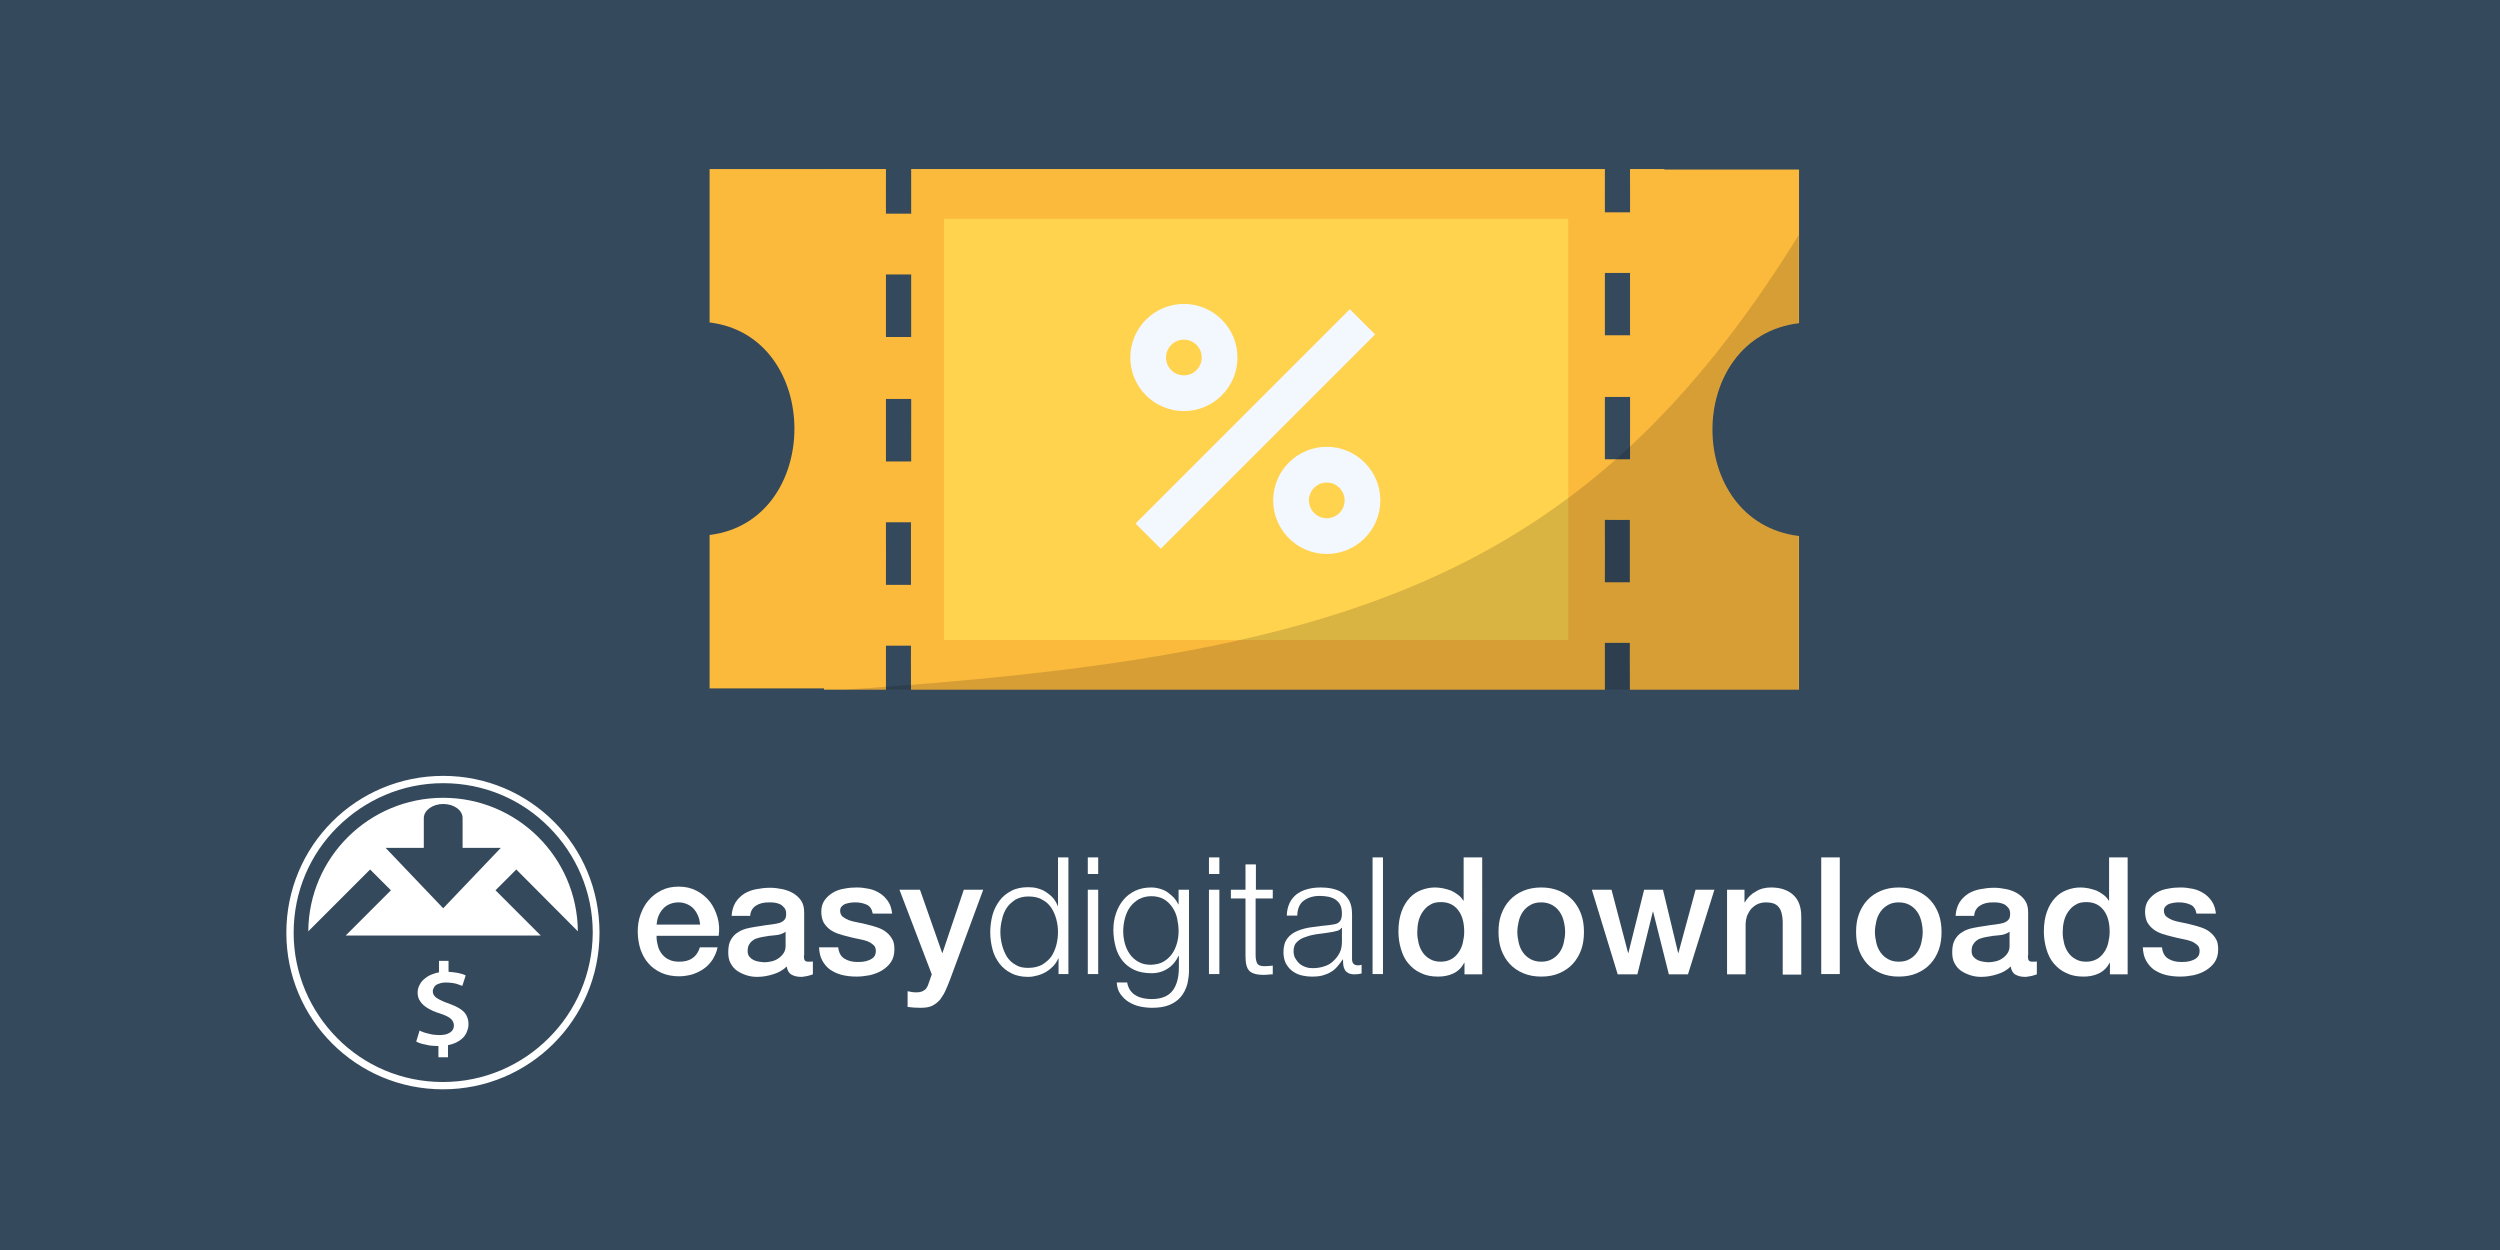 <?xml version="1.0" encoding="UTF-8" standalone="no"?>
<svg
   xmlns:dc="http://purl.org/dc/elements/1.1/"
   xmlns:cc="http://creativecommons.org/ns#"
   xmlns:rdf="http://www.w3.org/1999/02/22-rdf-syntax-ns#"
   xmlns:svg="http://www.w3.org/2000/svg"
   xmlns="http://www.w3.org/2000/svg"
   xmlns:sodipodi="http://sodipodi.sourceforge.net/DTD/sodipodi-0.dtd"
   xmlns:inkscape="http://www.inkscape.org/namespaces/inkscape"
   width="1000"
   height="500"
   viewBox="0 0 880000 220000"
   version="1.1"
   xml:space="preserve"
   style="clip-rule:evenodd;fill-rule:evenodd;stroke-linejoin:round;stroke-miterlimit:1.414"
   id="svg55"
   sodipodi:docname="edd-discounts.svg"
   inkscape:version="0.92.3 (2405546, 2018-03-11)"><defs
     id="defs59" /><sodipodi:namedview
     pagecolor="#ffffff"
     bordercolor="#666666"
     borderopacity="1"
     objecttolerance="10"
     gridtolerance="10"
     guidetolerance="10"
     inkscape:pageopacity="0"
     inkscape:pageshadow="2"
     inkscape:window-width="1920"
     inkscape:window-height="1012"
     id="namedview57"
     showgrid="false"
     inkscape:snap-bbox="false"
     inkscape:zoom="0.70710678"
     inkscape:cx="184.37857"
     inkscape:cy="216.98856"
     inkscape:window-x="-8"
     inkscape:window-y="-8"
     inkscape:window-maximized="1"
     inkscape:current-layer="g4610-4"
     units="px"
     showguides="false"
     inkscape:guide-bbox="true"><sodipodi:guide
       position="441039.88,116996.83"
       orientation="1,0"
       id="guide1642"
       inkscape:locked="false" /><sodipodi:guide
       position="-66880,110000"
       orientation="0,1"
       id="guide1644"
       inkscape:locked="false" /></sodipodi:namedview><g
     id="EDD"
     transform="translate(0,439120)"
     inkscape:export-xdpi="96"
     inkscape:export-ydpi="96"><rect
       x="0"
       y="-549120"
       width="880000"
       height="440000"
       style="fill:#35495c;stroke-width:1;fill-opacity:1"
       id="rect2" /><g
       transform="matrix(989.523,0,0,989.523,100791.68,-390846)"
       id="g10"
       style="stroke-width:0.001"><path
         d="m 95.2,132.35 c -10.1,-10.1 -24,-16.3 -39.4,-16.3 -15.4,0 -29.4,6.2 -39.5,16.3 -10.1,10.1 -16.3,24.1 -16.3,39.5 0,15.4 6.2,29.3 16.3,39.4 10.1,10.1 24,16.3 39.4,16.3 15.4,0 29.3,-6.2 39.4,-16.3 10.1,-10.1 16.3,-24 16.3,-39.4 0,-15.4 -6.1,-29.4 -16.2,-39.5 z m -1.9,77 c -9.6,9.6 -22.9,15.6 -37.6,15.6 -14.7,0 -28,-5.9 -37.6,-15.6 -9.6,-9.7 -15.5,-22.9 -15.5,-37.5 0,-14.7 5.9,-28 15.6,-37.6 9.7,-9.6 22.9,-15.6 37.6,-15.6 14.7,0 28,5.9 37.6,15.6 9.6,9.6 15.6,22.9 15.6,37.6 -0.1,14.6 -6,27.9 -15.7,37.5 z"
         style="fill:#ffffff;fill-rule:nonzero;stroke-width:0.001"
         id="path4"
         inkscape:connector-curvature="0" /><path
         d="m 103.7,171.35 c -0.2,-26.3 -21.6,-47.5 -47.9,-47.5 -26.4,0 -47.8,21.2 -48,47.5 l 22,-22 7.4,7.4 -16.1,16.1 h 69.4 l -16.1,-16.1 7.4,-7.4 z m -47.9,-8.2 -20.5,-21.5 h 13.6 v -10.6 c 0,-2.7 3.1,-5 6.9,-5 3.8,0 6.9,2.2 6.9,5 v 10.6 h 13.6 z"
         style="fill:#ffffff;fill-opacity:1;fill-rule:nonzero;stroke-width:0.001"
         id="path6"
         inkscape:connector-curvature="0" /><path
         d="m 61.7,198.85 c -1.1,-0.7 -2.5,-1.3 -4.1,-1.9 -1.3,-0.4 -2.3,-0.9 -3.1,-1.3 -0.8,-0.4 -1.4,-0.8 -1.8,-1.3 -0.4,-0.5 -0.6,-1 -0.6,-1.7 0,-0.5 0.2,-1 0.5,-1.5 0.3,-0.5 0.8,-0.9 1.5,-1.1 0.7,-0.3 1.6,-0.5 2.7,-0.5 0.9,0 1.7,0.1 2.5,0.2 0.7,0.1 1.4,0.3 1.9,0.5 0.6,0.2 1,0.4 1.4,0.5 l 1.2,-3.7 c -0.7,-0.4 -1.7,-0.7 -2.8,-0.9 -1,-0.2 -2.1,-0.3 -3.3,-0.4 v -3.9 h -3.4 v 4.1 c -0.5,0.1 -1.1,0.2 -1.6,0.4 -1.3,0.4 -2.3,0.9 -3.2,1.6 -0.9,0.7 -1.6,1.4 -2,2.3 -0.5,0.8 -0.8,1.8 -0.8,2.9 0,1.2 0.3,2.3 1,3.2 0.6,0.9 1.5,1.7 2.7,2.4 1.2,0.7 2.5,1.3 4.2,1.8 1.2,0.4 2.2,0.8 2.9,1.2 0.7,0.4 1.3,0.9 1.6,1.4 0.3,0.5 0.5,1.1 0.5,1.7 0,0.7 -0.2,1.3 -0.6,1.8 -0.4,0.5 -1,0.9 -1.8,1.2 -0.8,0.3 -1.7,0.4 -2.8,0.4 -0.9,0 -1.8,-0.1 -2.6,-0.2 -0.8,-0.2 -1.6,-0.4 -2.4,-0.6 -0.7,-0.2 -1.4,-0.5 -2,-0.8 l -1.2,3.9 c 0.5,0.3 1.2,0.6 2,0.8 0.8,0.2 1.7,0.4 2.7,0.6 1,0.1 2,0.2 3,0.2 h 0.2 v 4 h 3.4 v -4.3 c 0.4,-0.1 0.8,-0.2 1.2,-0.3 1.4,-0.4 2.5,-1 3.4,-1.7 0.9,-0.7 1.6,-1.5 2,-2.5 0.4,-0.9 0.7,-1.9 0.7,-3 0,-1.2 -0.3,-2.3 -0.8,-3.2 -0.4,-0.8 -1.2,-1.6 -2.3,-2.3 z"
         style="fill:#ffffff;fill-rule:nonzero;stroke-width:0.001"
         id="path8"
         inkscape:connector-curvature="0" /></g><g
       transform="matrix(989.523,0,0,989.523,100791.68,-390846)"
       id="g52"
       style="stroke-width:0.001"><path
         d="m 131.7,173.25 c 0,1.2 0.2,2.3 0.5,3.4 0.3,1.1 0.8,2 1.5,2.9 0.7,0.8 1.5,1.5 2.5,1.9 1,0.5 2.2,0.7 3.6,0.7 1.9,0 3.5,-0.4 4.7,-1.3 1.2,-0.8 2.1,-2.1 2.6,-3.8 h 6.3 c -0.3,1.6 -1,3.1 -1.8,4.4 -0.9,1.3 -1.9,2.4 -3.1,3.2 -1.2,0.9 -2.6,1.5 -4,2 -1.5,0.4 -3.1,0.7 -4.7,0.7 -2.4,0 -4.5,-0.4 -6.3,-1.2 -1.8,-0.8 -3.4,-1.9 -4.6,-3.3 -1.3,-1.4 -2.2,-3.1 -2.9,-5 -0.6,-1.9 -1,-4.1 -1,-6.4 0,-2.1 0.3,-4.2 1,-6.1 0.7,-1.9 1.6,-3.6 2.9,-5.1 1.3,-1.5 2.8,-2.6 4.6,-3.5 1.8,-0.9 3.8,-1.3 6.1,-1.3 2.4,0 4.5,0.5 6.4,1.5 1.9,1 3.4,2.3 4.7,3.9 1.2,1.6 2.1,3.5 2.7,5.6 0.6,2.1 0.7,4.3 0.4,6.5 h -22.1 z m 15.5,-4.3 c -0.1,-1 -0.3,-2.1 -0.7,-3 -0.4,-1 -0.9,-1.8 -1.5,-2.5 -0.6,-0.7 -1.4,-1.3 -2.3,-1.7 -0.9,-0.4 -1.9,-0.7 -3.1,-0.7 -1.2,0 -2.2,0.2 -3.2,0.6 -1,0.4 -1.8,1 -2.4,1.7 -0.7,0.7 -1.2,1.6 -1.6,2.5 -0.4,1 -0.6,2 -0.7,3.1 z"
         style="fill:#ffffff;fill-rule:nonzero;stroke-width:0.001"
         id="path12"
         inkscape:connector-curvature="0" /><path
         d="m 184.1,179.95 c 0,0.8 0.1,1.4 0.3,1.7 0.2,0.3 0.6,0.5 1.3,0.5 0.2,0 0.4,0 0.7,0 0.3,0 0.6,0 0.9,-0.1 v 4.6 c -0.2,0.1 -0.5,0.2 -0.9,0.3 -0.4,0.1 -0.7,0.2 -1.1,0.3 -0.4,0.1 -0.8,0.1 -1.2,0.2 -0.4,0.1 -0.7,0.1 -1,0.1 -1.4,0 -2.5,-0.3 -3.4,-0.8 -0.9,-0.5 -1.5,-1.5 -1.7,-2.9 -1.3,1.3 -2.9,2.2 -4.9,2.8 -1.9,0.6 -3.8,0.9 -5.6,0.9 -1.4,0 -2.7,-0.2 -3.9,-0.6 -1.2,-0.4 -2.3,-0.9 -3.3,-1.6 -1,-0.7 -1.7,-1.6 -2.3,-2.7 -0.6,-1.1 -0.8,-2.4 -0.8,-3.9 0,-1.9 0.3,-3.4 1,-4.5 0.7,-1.2 1.6,-2.1 2.7,-2.7 1.1,-0.7 2.3,-1.1 3.7,-1.4 1.4,-0.3 2.8,-0.5 4.2,-0.7 1.2,-0.2 2.3,-0.4 3.4,-0.5 1.1,-0.1 2,-0.3 2.9,-0.5 0.8,-0.2 1.5,-0.6 2,-1.1 0.5,-0.5 0.7,-1.2 0.7,-2.2 0,-0.9 -0.2,-1.6 -0.6,-2.1 -0.4,-0.5 -0.9,-1 -1.5,-1.3 -0.6,-0.3 -1.3,-0.5 -2,-0.6 -0.7,-0.1 -1.4,-0.1 -2.1,-0.1 -1.9,0 -3.4,0.4 -4.6,1.2 -1.2,0.8 -1.9,2 -2,3.6 h -6.6 c 0.1,-1.9 0.6,-3.5 1.4,-4.8 0.8,-1.3 1.9,-2.3 3.1,-3.1 1.3,-0.8 2.7,-1.3 4.3,-1.6 1.6,-0.3 3.2,-0.5 4.9,-0.5 1.5,0 2.9,0.2 4.4,0.5 1.4,0.3 2.7,0.8 3.9,1.5 1.1,0.7 2.1,1.6 2.8,2.7 0.7,1.1 1,2.5 1,4 v 15.4 z m -6.6,-8.4 c -1,0.7 -2.2,1.1 -3.7,1.2 -1.5,0.1 -2.9,0.3 -4.4,0.6 -0.7,0.1 -1.4,0.3 -2,0.5 -0.7,0.2 -1.2,0.5 -1.7,0.9 -0.5,0.4 -0.9,0.9 -1.2,1.5 -0.3,0.6 -0.4,1.3 -0.4,2.2 0,0.7 0.2,1.4 0.6,1.9 0.4,0.5 0.9,0.9 1.5,1.2 0.6,0.3 1.3,0.5 2,0.6 0.7,0.1 1.4,0.2 1.9,0.2 0.7,0 1.5,-0.1 2.4,-0.3 0.9,-0.2 1.7,-0.5 2.4,-1 0.8,-0.5 1.4,-1.1 1.9,-1.8 0.5,-0.7 0.8,-1.6 0.8,-2.6 v -5.1 z"
         style="fill:#ffffff;fill-rule:nonzero;stroke-width:0.001"
         id="path14"
         inkscape:connector-curvature="0" /><path
         d="m 196.3,176.95 c 0.2,1.9 0.9,3.3 2.2,4.1 1.3,0.8 2.8,1.2 4.6,1.2 0.6,0 1.3,0 2.1,-0.1 0.8,-0.1 1.5,-0.3 2.2,-0.6 0.7,-0.3 1.3,-0.7 1.7,-1.2 0.4,-0.5 0.6,-1.2 0.6,-2.1 0,-0.9 -0.3,-1.6 -0.9,-2.1 -0.6,-0.5 -1.3,-1 -2.2,-1.3 -0.9,-0.3 -1.9,-0.6 -3.1,-0.8 -1.2,-0.2 -2.3,-0.5 -3.5,-0.8 -1.2,-0.3 -2.4,-0.6 -3.6,-1 -1.1,-0.4 -2.2,-0.9 -3.1,-1.6 -0.9,-0.7 -1.6,-1.5 -2.2,-2.5 -0.5,-1 -0.8,-2.3 -0.8,-3.8 0,-1.6 0.4,-3 1.2,-4.1 0.8,-1.1 1.8,-2 3,-2.7 1.2,-0.7 2.6,-1.2 4.1,-1.4 1.5,-0.3 2.9,-0.4 4.3,-0.4 1.6,0 3,0.2 4.5,0.5 1.4,0.3 2.7,0.9 3.8,1.6 1.1,0.7 2.1,1.7 2.9,2.9 0.8,1.2 1.2,2.6 1.4,4.3 h -6.9 c -0.3,-1.6 -1,-2.7 -2.2,-3.2 -1.1,-0.5 -2.5,-0.8 -3.9,-0.8 -0.5,0 -1,0 -1.7,0.1 -0.6,0.1 -1.2,0.2 -1.8,0.4 -0.6,0.2 -1,0.5 -1.4,0.9 -0.4,0.4 -0.6,0.9 -0.6,1.6 0,0.8 0.3,1.5 0.8,2 0.6,0.5 1.3,0.9 2.2,1.3 0.9,0.3 1.9,0.6 3.1,0.8 1.2,0.2 2.4,0.5 3.6,0.8 1.2,0.3 2.4,0.6 3.5,1 1.2,0.4 2.2,0.9 3.1,1.6 0.9,0.7 1.6,1.5 2.2,2.5 0.6,1 0.8,2.2 0.8,3.7 0,1.8 -0.4,3.3 -1.2,4.5 -0.8,1.2 -1.9,2.2 -3.2,3 -1.3,0.8 -2.7,1.3 -4.3,1.7 -1.6,0.3 -3.2,0.5 -4.7,0.5 -1.9,0 -3.7,-0.2 -5.3,-0.6 -1.6,-0.4 -3,-1.1 -4.2,-1.9 -1.2,-0.9 -2.1,-2 -2.8,-3.3 -0.7,-1.3 -1,-2.8 -1.1,-4.6 h 6.8 z"
         style="fill:#ffffff;fill-rule:nonzero;stroke-width:0.001"
         id="path16"
         inkscape:connector-curvature="0" /><path
         d="m 218.1,156.55 h 7.3 l 7.9,22.5 h 0.1 l 7.6,-22.5 h 6.9 l -11.7,31.7 c -0.5,1.4 -1.1,2.7 -1.6,3.9 -0.5,1.2 -1.2,2.3 -1.9,3.3 -0.8,1 -1.7,1.7 -2.8,2.3 -1.1,0.6 -2.6,0.8 -4.3,0.8 -1.6,0 -3.1,-0.1 -4.6,-0.3 v -5.6 c 0.5,0.1 1.1,0.2 1.6,0.3 0.5,0.1 1,0.1 1.6,0.1 0.8,0 1.4,-0.1 1.9,-0.3 0.5,-0.2 0.9,-0.5 1.3,-0.8 0.3,-0.4 0.6,-0.8 0.8,-1.3 0.2,-0.5 0.4,-1.1 0.6,-1.7 l 0.8,-2.3 z"
         style="fill:#ffffff;fill-rule:nonzero;stroke-width:0.001"
         id="path18"
         inkscape:connector-curvature="0" /><path
         d="m 274.7,186.65 v -5.7 h -0.1 c -0.4,1 -1,1.9 -1.7,2.7 -0.8,0.8 -1.6,1.5 -2.6,2.1 -1,0.6 -2,1 -3.1,1.3 -1.1,0.3 -2.2,0.5 -3.3,0.5 -2.3,0 -4.3,-0.4 -6,-1.3 -1.7,-0.8 -3.1,-2 -4.2,-3.4 -1.1,-1.5 -2,-3.1 -2.5,-5.1 -0.5,-1.9 -0.8,-3.9 -0.8,-6.1 0,-2.1 0.3,-4.2 0.8,-6.1 0.5,-1.9 1.4,-3.6 2.5,-5.1 1.1,-1.5 2.5,-2.6 4.2,-3.5 1.7,-0.9 3.7,-1.3 6,-1.3 1.1,0 2.2,0.1 3.3,0.4 1.1,0.3 2.1,0.7 3,1.3 0.9,0.6 1.8,1.3 2.5,2.1 0.7,0.8 1.3,1.8 1.7,2.9 h 0.1 v -17.3 h 3.7 v 41.5 h -3.5 z m -20.1,-10.4 c 0.4,1.5 1,2.9 1.7,4.1 0.8,1.2 1.8,2.2 3.1,2.9 1.2,0.8 2.7,1.1 4.5,1.1 1.9,0 3.6,-0.4 4.9,-1.1 1.3,-0.8 2.4,-1.7 3.3,-2.9 0.8,-1.2 1.4,-2.6 1.8,-4.1 0.4,-1.5 0.6,-3.1 0.6,-4.6 0,-1.6 -0.2,-3.1 -0.6,-4.6 -0.4,-1.5 -1,-2.9 -1.8,-4.1 -0.8,-1.2 -1.9,-2.2 -3.3,-2.9 -1.3,-0.8 -3,-1.1 -4.9,-1.1 -1.7,0 -3.2,0.4 -4.5,1.1 -1.2,0.8 -2.3,1.7 -3.1,2.9 -0.8,1.2 -1.4,2.6 -1.7,4.1 -0.4,1.5 -0.6,3.1 -0.6,4.6 0,1.5 0.2,3 0.6,4.6 z"
         style="fill:#ffffff;fill-rule:nonzero;stroke-width:0.001"
         id="path20"
         inkscape:connector-curvature="0" /><path
         d="m 288.8,145.05 v 5.9 h -3.7 v -5.9 z m 0,11.5 v 30 h -3.7 v -30 z"
         style="fill:#ffffff;fill-rule:nonzero;stroke-width:0.001"
         id="path22"
         inkscape:connector-curvature="0" /><path
         d="m 320.5,190.15 c -0.5,1.8 -1.3,3.3 -2.3,4.5 -1,1.2 -2.4,2.2 -4.1,2.9 -1.7,0.7 -3.8,1 -6.2,1 -1.5,0 -3,-0.2 -4.4,-0.5 -1.4,-0.3 -2.7,-0.9 -3.9,-1.6 -1.1,-0.7 -2.1,-1.7 -2.9,-2.8 -0.8,-1.1 -1.2,-2.5 -1.3,-4.1 h 3.7 c 0.2,1.1 0.6,2.1 1.1,2.8 0.6,0.8 1.2,1.4 2,1.8 0.8,0.5 1.7,0.8 2.6,1 1,0.2 2,0.3 3,0.3 3.4,0 5.9,-1 7.4,-2.9 1.5,-1.9 2.3,-4.7 2.3,-8.4 v -4.1 h -0.1 c -0.9,1.9 -2.1,3.4 -3.8,4.5 -1.6,1.1 -3.6,1.7 -5.8,1.7 -2.4,0 -4.5,-0.4 -6.2,-1.2 -1.7,-0.8 -3.1,-1.9 -4.2,-3.3 -1.1,-1.4 -1.9,-3 -2.4,-4.9 -0.5,-1.9 -0.8,-3.9 -0.8,-6 0,-2.1 0.3,-4 0.9,-5.8 0.6,-1.8 1.5,-3.5 2.6,-4.8 1.1,-1.4 2.6,-2.5 4.2,-3.3 1.7,-0.8 3.6,-1.2 5.8,-1.2 1.1,0 2.2,0.2 3.2,0.5 1,0.3 1.9,0.7 2.7,1.3 0.8,0.6 1.5,1.2 2.2,1.9 0.6,0.7 1.1,1.5 1.5,2.3 h 0.1 v -5.2 h 3.7 v 27.6 c 0.1,2.2 -0.2,4.2 -0.6,6 z m -8.5,-8 c 1.2,-0.7 2.2,-1.6 3,-2.7 0.8,-1.1 1.4,-2.4 1.8,-3.8 0.4,-1.4 0.6,-2.9 0.6,-4.4 0,-1.5 -0.2,-2.9 -0.5,-4.4 -0.3,-1.5 -0.9,-2.8 -1.7,-4 -0.8,-1.2 -1.8,-2.2 -3,-2.9 -1.2,-0.7 -2.7,-1.1 -4.5,-1.1 -1.7,0 -3.2,0.4 -4.5,1.1 -1.2,0.7 -2.3,1.7 -3.1,2.8 -0.8,1.1 -1.4,2.5 -1.8,4 -0.4,1.5 -0.6,3 -0.6,4.6 0,1.5 0.2,3 0.6,4.4 0.4,1.4 1,2.7 1.8,3.8 0.8,1.1 1.8,2 3.1,2.7 1.2,0.7 2.7,1 4.4,1 1.8,-0.1 3.2,-0.4 4.4,-1.1 z"
         style="fill:#ffffff;fill-rule:nonzero;stroke-width:0.001"
         id="path24"
         inkscape:connector-curvature="0" /><path
         d="m 331.9,145.05 v 5.9 h -3.7 v -5.9 z m 0,11.5 v 30 h -3.7 v -30 z"
         style="fill:#ffffff;fill-rule:nonzero;stroke-width:0.001"
         id="path26"
         inkscape:connector-curvature="0" /><path
         d="m 350.9,156.55 v 3.1 h -6.1 v 20.2 c 0,1.2 0.2,2.1 0.5,2.8 0.3,0.7 1.2,1.1 2.5,1.1 1,0 2.1,-0.1 3.1,-0.2 v 3.1 c -0.5,0 -1.1,0 -1.6,0.1 -0.5,0 -1.1,0.1 -1.6,0.1 -2.4,0 -4.2,-0.5 -5.1,-1.4 -1,-1 -1.4,-2.7 -1.4,-5.3 v -20.5 H 336 v -3.1 h 5.2 v -9 h 3.7 v 9 z"
         style="fill:#ffffff;fill-rule:nonzero;stroke-width:0.001"
         id="path28"
         inkscape:connector-curvature="0" /><path
         d="m 356.9,161.25 c 0.6,-1.3 1.5,-2.3 2.5,-3.1 1.1,-0.8 2.3,-1.4 3.8,-1.8 1.4,-0.4 3,-0.6 4.8,-0.6 1.3,0 2.6,0.1 4,0.4 1.3,0.3 2.5,0.7 3.5,1.4 1,0.7 1.9,1.7 2.6,2.9 0.7,1.3 1,2.9 1,4.9 v 15.9 c 0,1.5 0.7,2.2 2.2,2.2 0.4,0 0.8,-0.1 1.2,-0.2 v 3.1 c -0.4,0.1 -0.8,0.1 -1.1,0.2 -0.3,0 -0.7,0.1 -1.3,0.1 -0.9,0 -1.7,-0.1 -2.2,-0.4 -0.6,-0.3 -1,-0.6 -1.3,-1.1 -0.3,-0.5 -0.5,-1 -0.6,-1.7 -0.1,-0.6 -0.1,-1.3 -0.1,-2.1 h -0.1 c -0.7,1 -1.3,1.8 -2,2.6 -0.7,0.8 -1.4,1.4 -2.3,1.9 -0.8,0.5 -1.8,0.9 -2.9,1.2 -1.1,0.3 -2.3,0.4 -3.8,0.4 -1.4,0 -2.7,-0.2 -3.9,-0.5 -1.2,-0.3 -2.3,-0.9 -3.2,-1.6 -0.9,-0.7 -1.6,-1.6 -2.2,-2.7 -0.5,-1.1 -0.8,-2.4 -0.8,-3.9 0,-2.1 0.5,-3.7 1.4,-4.9 0.9,-1.2 2.2,-2.1 3.7,-2.7 1.5,-0.6 3.3,-1.1 5.2,-1.3 1.9,-0.3 3.9,-0.5 5.8,-0.7 0.8,-0.1 1.5,-0.2 2,-0.3 0.6,-0.1 1.1,-0.3 1.5,-0.6 0.4,-0.3 0.7,-0.7 0.9,-1.2 0.2,-0.5 0.3,-1.2 0.3,-2 0,-1.2 -0.2,-2.3 -0.6,-3.1 -0.4,-0.8 -1,-1.4 -1.7,-1.9 -0.7,-0.5 -1.6,-0.8 -2.5,-1 -1,-0.2 -2,-0.3 -3.1,-0.3 -2.3,0 -4.2,0.6 -5.7,1.7 -1.5,1.1 -2.2,2.9 -2.3,5.3 h -3.7 c 0,-1.7 0.4,-3.2 1,-4.5 z m 18.3,9 c -0.2,0.4 -0.7,0.7 -1.3,0.9 -0.7,0.2 -1.2,0.3 -1.7,0.4 -1.6,0.3 -3.2,0.5 -4.8,0.7 -1.6,0.2 -3.2,0.5 -4.5,1 -1.4,0.4 -2.5,1 -3.3,1.8 -0.9,0.8 -1.3,1.9 -1.3,3.4 0,0.9 0.2,1.8 0.6,2.5 0.4,0.7 0.9,1.3 1.5,1.9 0.6,0.5 1.3,0.9 2.2,1.2 0.8,0.3 1.6,0.4 2.5,0.4 1.4,0 2.7,-0.2 4,-0.6 1.3,-0.4 2.4,-1 3.3,-1.9 0.9,-0.8 1.7,-1.8 2.3,-3 0.6,-1.2 0.8,-2.5 0.8,-4 v -4.8 h -0.3 z"
         style="fill:#ffffff;fill-rule:nonzero;stroke-width:0.001"
         id="path30"
         inkscape:connector-curvature="0" /><rect
         x="386.4"
         y="145.05"
         width="3.7"
         height="41.5"
         style="fill:#ffffff;fill-rule:nonzero;stroke-width:0.001"
         id="rect32" /><path
         d="m 425.4,186.65 h -6.3 v -4.1 H 419 c -0.9,1.7 -2.2,3 -3.9,3.8 -1.7,0.8 -3.5,1.1 -5.4,1.1 -2.4,0 -4.4,-0.4 -6.2,-1.3 -1.8,-0.8 -3.2,-2 -4.4,-3.4 -1.2,-1.4 -2,-3.1 -2.6,-5.1 -0.6,-2 -0.9,-4.1 -0.9,-6.3 0,-2.7 0.4,-5.1 1.1,-7 0.7,-2 1.7,-3.6 2.9,-4.9 1.2,-1.3 2.6,-2.2 4.2,-2.8 1.6,-0.6 3.2,-0.9 4.8,-0.9 0.9,0 1.9,0.1 2.9,0.3 1,0.2 1.9,0.5 2.8,0.8 0.9,0.4 1.7,0.9 2.5,1.5 0.8,0.6 1.4,1.3 1.9,2.1 h 0.1 v -15.4 h 6.6 z m -23.1,-14.8 c 0,1.3 0.2,2.5 0.5,3.8 0.3,1.2 0.8,2.3 1.5,3.3 0.7,1 1.5,1.7 2.6,2.3 1,0.6 2.3,0.9 3.7,0.9 1.5,0 2.7,-0.3 3.8,-0.9 1.1,-0.6 1.9,-1.4 2.6,-2.4 0.7,-1 1.2,-2.1 1.5,-3.4 0.3,-1.3 0.5,-2.6 0.5,-3.9 0,-3.3 -0.7,-5.9 -2.2,-7.8 -1.5,-1.9 -3.5,-2.8 -6.1,-2.8 -1.6,0 -2.9,0.3 -3.9,1 -1.1,0.6 -1.9,1.5 -2.6,2.5 -0.7,1 -1.2,2.2 -1.5,3.5 -0.3,1.3 -0.4,2.6 -0.4,3.9 z"
         style="fill:#ffffff;fill-rule:nonzero;stroke-width:0.001"
         id="path34"
         inkscape:connector-curvature="0" /><path
         d="m 446.4,187.45 c -2.4,0 -4.5,-0.4 -6.4,-1.2 -1.9,-0.8 -3.5,-1.9 -4.8,-3.3 -1.3,-1.4 -2.3,-3.1 -3,-5 -0.7,-1.9 -1,-4.1 -1,-6.4 0,-2.3 0.3,-4.4 1,-6.3 0.7,-1.9 1.7,-3.6 3,-5 1.3,-1.4 2.9,-2.5 4.8,-3.3 1.9,-0.8 4,-1.2 6.4,-1.2 2.4,0 4.5,0.4 6.4,1.2 1.9,0.8 3.5,1.9 4.8,3.3 1.3,1.4 2.3,3.1 3,5 0.7,1.9 1,4.1 1,6.3 0,2.3 -0.3,4.5 -1,6.4 -0.7,1.9 -1.7,3.6 -3,5 -1.3,1.4 -2.9,2.5 -4.8,3.3 -1.8,0.8 -4,1.2 -6.4,1.2 z m 0,-5.3 c 1.5,0 2.8,-0.3 3.8,-0.9 1.1,-0.6 2,-1.4 2.7,-2.4 0.7,-1 1.2,-2.1 1.5,-3.4 0.3,-1.3 0.5,-2.6 0.5,-3.9 0,-1.3 -0.2,-2.6 -0.5,-3.8 -0.3,-1.3 -0.8,-2.4 -1.5,-3.4 -0.7,-1 -1.6,-1.8 -2.7,-2.4 -1.1,-0.6 -2.4,-0.9 -3.8,-0.9 -1.5,0 -2.8,0.3 -3.8,0.9 -1.1,0.6 -2,1.4 -2.7,2.4 -0.7,1 -1.2,2.1 -1.5,3.4 -0.3,1.3 -0.5,2.6 -0.5,3.8 0,1.3 0.2,2.6 0.5,3.9 0.3,1.3 0.8,2.4 1.5,3.4 0.7,1 1.6,1.8 2.7,2.4 1.1,0.6 2.4,0.9 3.8,0.9 z"
         style="fill:#ffffff;fill-rule:nonzero;stroke-width:0.001"
         id="path36"
         inkscape:connector-curvature="0" /><path
         d="m 464.4,156.55 h 7 l 5.9,22.5 h 0.1 l 5.6,-22.5 h 6.7 l 5.4,22.5 h 0.1 l 6.1,-22.5 h 6.7 l -9.4,30.1 h -6.8 l -5.6,-22.3 h -0.1 l -5.5,22.3 h -7 z"
         style="fill:#ffffff;fill-rule:nonzero;stroke-width:0.001"
         id="path38"
         inkscape:connector-curvature="0" /><path
         d="m 512.4,156.55 h 6.3 v 4.4 l 0.1,0.1 c 1,-1.7 2.3,-3 4,-3.9 1.6,-1 3.4,-1.4 5.4,-1.4 3.3,0 5.9,0.9 7.8,2.6 1.9,1.7 2.9,4.3 2.9,7.7 v 20.7 h -6.6 v -19 c -0.1,-2.4 -0.6,-4.1 -1.5,-5.1 -0.9,-1.1 -2.4,-1.6 -4.4,-1.6 -1.1,0 -2.1,0.2 -3,0.6 -0.9,0.4 -1.6,1 -2.3,1.7 -0.6,0.7 -1.1,1.6 -1.5,2.5 -0.3,1 -0.5,2 -0.5,3.1 v 17.7 h -6.6 v -30.1 z"
         style="fill:#ffffff;fill-rule:nonzero;stroke-width:0.001"
         id="path40"
         inkscape:connector-curvature="0" /><rect
         x="546"
         y="145.05"
         width="6.6"
         height="41.5"
         style="fill:#ffffff;fill-rule:nonzero;stroke-width:0.001"
         id="rect42" /><path
         d="m 573.6,187.45 c -2.4,0 -4.5,-0.4 -6.4,-1.2 -1.9,-0.8 -3.5,-1.9 -4.8,-3.3 -1.3,-1.4 -2.3,-3.1 -3,-5 -0.7,-1.9 -1,-4.1 -1,-6.4 0,-2.3 0.3,-4.4 1,-6.3 0.7,-1.9 1.7,-3.6 3,-5 1.3,-1.4 2.9,-2.5 4.8,-3.3 1.9,-0.8 4,-1.2 6.4,-1.2 2.4,0 4.5,0.4 6.4,1.2 1.9,0.8 3.5,1.9 4.8,3.3 1.3,1.4 2.3,3.1 3,5 0.7,1.9 1,4.1 1,6.3 0,2.3 -0.3,4.5 -1,6.4 -0.7,1.9 -1.7,3.6 -3,5 -1.3,1.4 -2.9,2.5 -4.8,3.3 -1.8,0.8 -4,1.2 -6.4,1.2 z m 0,-5.3 c 1.5,0 2.8,-0.3 3.8,-0.9 1.1,-0.6 2,-1.4 2.7,-2.4 0.7,-1 1.2,-2.1 1.5,-3.4 0.3,-1.3 0.5,-2.6 0.5,-3.9 0,-1.3 -0.2,-2.6 -0.5,-3.8 -0.3,-1.3 -0.8,-2.4 -1.5,-3.4 -0.7,-1 -1.6,-1.8 -2.7,-2.4 -1.1,-0.6 -2.4,-0.9 -3.8,-0.9 -1.5,0 -2.8,0.3 -3.8,0.9 -1.1,0.6 -2,1.4 -2.7,2.4 -0.7,1 -1.2,2.1 -1.5,3.4 -0.3,1.3 -0.5,2.6 -0.5,3.8 0,1.3 0.2,2.6 0.5,3.9 0.3,1.3 0.8,2.4 1.5,3.4 0.7,1 1.6,1.8 2.7,2.4 1.1,0.6 2.3,0.9 3.8,0.9 z"
         style="fill:#ffffff;fill-rule:nonzero;stroke-width:0.001"
         id="path44"
         inkscape:connector-curvature="0" /><path
         d="m 619.5,179.95 c 0,0.8 0.1,1.4 0.3,1.7 0.2,0.3 0.6,0.5 1.3,0.5 0.2,0 0.4,0 0.7,0 0.3,0 0.6,0 0.9,-0.1 v 4.6 c -0.2,0.1 -0.5,0.2 -0.9,0.3 -0.4,0.1 -0.7,0.2 -1.1,0.3 -0.4,0.1 -0.8,0.1 -1.2,0.2 -0.4,0.1 -0.7,0.1 -1,0.1 -1.4,0 -2.5,-0.3 -3.4,-0.8 -0.9,-0.5 -1.5,-1.5 -1.7,-2.9 -1.3,1.3 -2.9,2.2 -4.9,2.8 -1.9,0.6 -3.8,0.9 -5.6,0.9 -1.4,0 -2.7,-0.2 -3.9,-0.6 -1.2,-0.4 -2.3,-0.9 -3.3,-1.6 -1,-0.7 -1.7,-1.6 -2.3,-2.7 -0.6,-1.1 -0.8,-2.4 -0.8,-3.9 0,-1.9 0.3,-3.4 1,-4.5 0.7,-1.2 1.6,-2.1 2.7,-2.7 1.1,-0.7 2.3,-1.1 3.7,-1.4 1.4,-0.3 2.8,-0.5 4.2,-0.7 1.2,-0.2 2.3,-0.4 3.4,-0.5 1.1,-0.1 2,-0.3 2.9,-0.5 0.8,-0.2 1.5,-0.6 2,-1.1 0.5,-0.5 0.7,-1.2 0.7,-2.2 0,-0.9 -0.2,-1.6 -0.6,-2.1 -0.4,-0.5 -0.9,-1 -1.5,-1.3 -0.6,-0.3 -1.3,-0.5 -2,-0.6 -0.7,-0.1 -1.4,-0.1 -2.1,-0.1 -1.9,0 -3.4,0.4 -4.6,1.2 -1.2,0.8 -1.9,2 -2,3.6 h -6.6 c 0.1,-1.9 0.6,-3.5 1.4,-4.8 0.8,-1.3 1.9,-2.3 3.1,-3.1 1.3,-0.8 2.7,-1.3 4.3,-1.6 1.6,-0.3 3.2,-0.5 4.9,-0.5 1.5,0 2.9,0.2 4.4,0.5 1.4,0.3 2.7,0.8 3.9,1.5 1.1,0.7 2.1,1.6 2.8,2.7 0.7,1.1 1,2.5 1,4 v 15.4 z m -6.6,-8.4 c -1,0.7 -2.2,1.1 -3.7,1.2 -1.5,0.1 -2.9,0.3 -4.4,0.6 -0.7,0.1 -1.4,0.3 -2,0.5 -0.7,0.2 -1.2,0.5 -1.7,0.9 -0.5,0.4 -0.9,0.9 -1.2,1.5 -0.3,0.6 -0.4,1.3 -0.4,2.2 0,0.7 0.2,1.4 0.6,1.9 0.4,0.5 0.9,0.9 1.5,1.2 0.6,0.3 1.3,0.5 2,0.6 0.7,0.1 1.4,0.2 1.9,0.2 0.7,0 1.5,-0.1 2.4,-0.3 0.9,-0.2 1.7,-0.5 2.4,-1 0.8,-0.5 1.4,-1.1 1.9,-1.8 0.5,-0.7 0.8,-1.6 0.8,-2.6 v -5.1 z"
         style="fill:#ffffff;fill-rule:nonzero;stroke-width:0.001"
         id="path46"
         inkscape:connector-curvature="0" /><path
         d="m 655,186.65 h -6.3 v -4.1 h -0.1 c -0.9,1.7 -2.2,3 -3.9,3.8 -1.7,0.8 -3.5,1.1 -5.4,1.1 -2.4,0 -4.4,-0.4 -6.2,-1.3 -1.8,-0.8 -3.2,-2 -4.4,-3.4 -1.2,-1.4 -2,-3.1 -2.6,-5.1 -0.6,-2 -0.9,-4.1 -0.9,-6.3 0,-2.7 0.4,-5.1 1.1,-7 0.7,-2 1.7,-3.6 2.9,-4.9 1.2,-1.3 2.6,-2.2 4.2,-2.8 1.6,-0.6 3.2,-0.9 4.8,-0.9 0.9,0 1.9,0.1 2.9,0.3 1,0.2 1.9,0.5 2.8,0.8 0.9,0.4 1.7,0.9 2.5,1.5 0.8,0.6 1.4,1.3 1.9,2.1 h 0.1 v -15.4 h 6.6 z m -23.1,-14.8 c 0,1.3 0.2,2.5 0.5,3.8 0.3,1.2 0.8,2.3 1.5,3.3 0.7,1 1.5,1.7 2.6,2.3 1,0.6 2.3,0.9 3.7,0.9 1.5,0 2.7,-0.3 3.8,-0.9 1.1,-0.6 1.9,-1.4 2.6,-2.4 0.7,-1 1.2,-2.1 1.5,-3.4 0.3,-1.3 0.5,-2.6 0.5,-3.9 0,-3.3 -0.7,-5.9 -2.2,-7.8 -1.5,-1.9 -3.5,-2.8 -6.1,-2.8 -1.6,0 -2.9,0.3 -3.9,1 -1.1,0.6 -1.9,1.5 -2.6,2.5 -0.7,1 -1.2,2.2 -1.5,3.5 -0.3,1.3 -0.4,2.6 -0.4,3.9 z"
         style="fill:#ffffff;fill-rule:nonzero;stroke-width:0.001"
         id="path48"
         inkscape:connector-curvature="0" /><path
         d="m 667.2,176.95 c 0.2,1.9 0.9,3.3 2.2,4.1 1.3,0.8 2.8,1.2 4.6,1.2 0.6,0 1.3,0 2.1,-0.1 0.8,-0.1 1.5,-0.3 2.2,-0.6 0.7,-0.3 1.3,-0.7 1.7,-1.2 0.4,-0.5 0.6,-1.2 0.6,-2.1 0,-0.9 -0.3,-1.6 -0.9,-2.1 -0.6,-0.5 -1.3,-1 -2.2,-1.3 -0.9,-0.3 -1.9,-0.6 -3.1,-0.8 -1.2,-0.2 -2.3,-0.5 -3.5,-0.8 -1.2,-0.3 -2.4,-0.6 -3.6,-1 -1.1,-0.4 -2.2,-0.9 -3.1,-1.6 -0.9,-0.7 -1.6,-1.5 -2.2,-2.5 -0.5,-1 -0.8,-2.3 -0.8,-3.8 0,-1.6 0.4,-3 1.2,-4.1 0.8,-1.1 1.8,-2 3,-2.7 1.2,-0.7 2.6,-1.2 4.1,-1.4 1.5,-0.3 2.9,-0.4 4.3,-0.4 1.6,0 3,0.2 4.5,0.5 1.4,0.3 2.7,0.9 3.8,1.6 1.1,0.7 2.1,1.7 2.9,2.9 0.8,1.2 1.2,2.6 1.4,4.3 h -6.9 c -0.3,-1.6 -1,-2.7 -2.2,-3.2 -1.1,-0.5 -2.5,-0.8 -3.9,-0.8 -0.5,0 -1,0 -1.7,0.1 -0.6,0.1 -1.2,0.2 -1.8,0.4 -0.6,0.2 -1,0.5 -1.4,0.9 -0.4,0.4 -0.6,0.9 -0.6,1.6 0,0.8 0.3,1.5 0.8,2 0.6,0.5 1.3,0.9 2.2,1.3 0.9,0.3 1.9,0.6 3.1,0.8 1.2,0.2 2.4,0.5 3.6,0.8 1.2,0.3 2.4,0.6 3.5,1 1.2,0.4 2.2,0.9 3.1,1.6 0.9,0.7 1.6,1.5 2.2,2.5 0.6,1 0.8,2.2 0.8,3.7 0,1.8 -0.4,3.3 -1.2,4.5 -0.8,1.2 -1.9,2.2 -3.2,3 -1.3,0.8 -2.7,1.3 -4.3,1.7 -1.6,0.3 -3.2,0.5 -4.7,0.5 -1.9,0 -3.7,-0.2 -5.3,-0.6 -1.6,-0.4 -3,-1.1 -4.2,-1.9 -1.2,-0.9 -2.1,-2 -2.8,-3.3 -0.7,-1.3 -1,-2.8 -1.1,-4.6 h 6.8 z"
         style="fill:#ffffff;fill-rule:nonzero;stroke-width:0.001"
         id="path50"
         inkscape:connector-curvature="0" /></g><g
       id="g932"
       transform="matrix(880,0,0,880,-290102.85,-1076065.1)"><g
         inkscape:export-ydpi="96"
         inkscape:export-xdpi="96"
         style="opacity:0.15;fill:#000000;fill-opacity:1;stroke:none;stroke-width:0.136;stroke-opacity:1"
         transform="matrix(5.217,5.217,-5.217,5.217,1719.218,733.613)"
         id="g4495-9" /></g></g><g
     id="g4495-2"
     transform="matrix(3856.516,3856.516,-3856.516,3856.516,430895.29,-652.569)"
     style="clip-rule:evenodd;fill:#fcba3d;fill-opacity:1;fill-rule:evenodd;stroke:none;stroke-width:0.161;stroke-linejoin:round;stroke-miterlimit:1.414;stroke-opacity:1"
     inkscape:export-xdpi="96"
     inkscape:export-ydpi="96"><g
       id="g1138"
       style="fill:#fcba3d;fill-opacity:1;stroke-width:0.161"><path
         sodipodi:nodetypes="ccccccccc"
         inkscape:connector-curvature="0"
         id="path6-2-6"
         d="m -29.943,17.02 7,7 c 5.796,-4.526 14.226,3.904 9.7,9.7 l 7,7 C 7.977,26.499 23.111,11.366 37.331,-2.854 l -7,-7 -9.7,-9.7 -7,-7 C -0.589,-12.334 -15.723,2.8 -29.943,17.02 Z"
         style="display:inline;fill:#fcba3d;fill-opacity:1;stroke:none;stroke-width:0.323;stroke-linecap:butt;stroke-linejoin:miter;stroke-miterlimit:10;stroke-opacity:1" /><g
         inkscape:export-ydpi="96"
         inkscape:export-xdpi="96"
         style="clip-rule:evenodd;display:inline;fill:#fcba3d;fill-opacity:1;fill-rule:evenodd;stroke:none;stroke-width:0.169;stroke-linejoin:round;stroke-miterlimit:1.414;stroke-opacity:1"
         transform="matrix(0.046,0.954,0.954,0.046,4.866,-4.866)"
         id="g4495-0"><path
           sodipodi:nodetypes="ccccccccc"
           inkscape:connector-curvature="0"
           id="path6-2-5"
           transform="matrix(0.096,-0.096,0.096,0.096,-65.098,27.965)"
           d="m 239.54,126.303 v 73.041 c 60.485,6.628 60.485,94.584 0,101.213 v 73.039 c 166.667,3e-5 343.827,1.9e-4 510.493,0 V 300.555 199.344 126.303 c -166.667,1.1e-4 -343.827,4.1e-4 -510.493,0 z"
           style="fill:#fcba3d;fill-opacity:1;stroke:none;stroke-width:2.499;stroke-linecap:butt;stroke-linejoin:miter;stroke-miterlimit:10;stroke-opacity:1" /></g></g></g><rect
     style="clip-rule:evenodd;opacity:1;fill:#ffd34d;fill-opacity:1;fill-rule:nonzero;stroke:none;stroke-width:1056;stroke-linecap:butt;stroke-linejoin:round;stroke-miterlimit:10;stroke-dasharray:none;stroke-opacity:1;paint-order:markers fill stroke"
     id="rect4546"
     width="219745.39"
     height="148268"
     x="332279.5"
     y="-32982.855"
     inkscape:export-xdpi="96"
     inkscape:export-ydpi="96" /><g
     id="g4610-4"
     transform="matrix(5513.615,0,0,5513.615,175801.68,-220996.15)"
     style="clip-rule:evenodd;fill:#1d2428;fill-opacity:1;fill-rule:evenodd;stroke-width:0.16;stroke-linejoin:round;stroke-miterlimit:1.414"
     inkscape:export-xdpi="96"
     inkscape:export-ydpi="96"><path
       style="color:#000000;font-style:normal;font-variant:normal;font-weight:normal;font-stretch:normal;font-size:medium;line-height:normal;font-family:sans-serif;font-variant-ligatures:normal;font-variant-position:normal;font-variant-caps:normal;font-variant-numeric:normal;font-variant-alternates:normal;font-feature-settings:normal;text-indent:0;text-align:start;text-decoration:none;text-decoration-line:none;text-decoration-style:solid;text-decoration-color:#000000;letter-spacing:normal;word-spacing:normal;text-transform:none;writing-mode:lr-tb;direction:ltr;text-orientation:mixed;dominant-baseline:auto;baseline-shift:baseline;text-anchor:start;white-space:normal;shape-padding:0;clip-rule:nonzero;display:inline;overflow:visible;visibility:visible;opacity:1;isolation:auto;mix-blend-mode:normal;color-interpolation:sRGB;color-interpolation-filters:linearRGB;solid-color:#000000;solid-opacity:1;vector-effect:none;fill:#35495c;fill-opacity:1;fill-rule:nonzero;stroke:none;stroke-width:2.355;stroke-linecap:square;stroke-linejoin:round;stroke-miterlimit:10;stroke-dasharray:none;stroke-dashoffset:0;stroke-opacity:1;color-rendering:auto;image-rendering:auto;shape-rendering:auto;text-rendering:auto;enable-background:accumulate"
       d="m 318.904,123.705 -0.01,14.854 0.01,7.387 11.853,-0.01 v -7.377 l -0.012,-14.856 z m 0,50.772 v 7.377 14.613 7.377 h 11.848 v -7.377 -14.613 -7.377 z m -4e-4,58.428 v 7.398 14.592 7.377 h 11.848 l -1.5e-4,-7.377 0.012,-14.602 v -7.377 z m 4e-4,57.92 v 7.377 c -5e-5,4.869 0.066,9.742 0,14.611 l -4e-4,7.377 h 11.754 l 2e-4,-7.377 c 1.3e-4,-4.869 -5e-5,-9.742 0,-14.611 l -2e-4,-7.377 z m -4e-4,57.914 v 7.379 14.879 h 11.78 l -0.051,-14.879 0.026,-7.379 z"
       id="path8-4-1-4"
       inkscape:connector-curvature="0"
       sodipodi:nodetypes="cccccccccccccccccccccccccccsccscccccccccc"
       transform="matrix(0.136,0,0,0.136,-18.696,13.923)" /></g><g
     id="g1048"
     transform="matrix(0.864,0,0,0.864,369435.55,54404.53)"
     style="clip-rule:evenodd;fill:#f3f8ff;fill-opacity:1;fill-rule:evenodd;stroke-width:1.158;stroke-linejoin:round;stroke-miterlimit:1.414"
     inkscape:export-xdpi="96"
     inkscape:export-ydpi="96"><rect
       style="clip-rule:evenodd;fill:#f3f8ff;fill-opacity:1;fill-rule:evenodd;stroke-width:16.845;stroke-linejoin:round;stroke-miterlimit:1.414"
       height="14552.051"
       transform="rotate(-45)"
       width="123474.16"
       x="8519.737"
       y="41030.75"
       id="rect3735-1" /><path
       style="clip-rule:evenodd;fill:#f3f8ff;fill-opacity:1;fill-rule:evenodd;stroke-width:16.845;stroke-linejoin:round;stroke-miterlimit:1.414"
       inkscape:connector-curvature="0"
       d="m 54736.398,-22801.734 c 12034.66,0 21828.29,-9793.62 21828.29,-21828.28 0,-12034.67 -9793.63,-21828.29 -21828.29,-21828.29 -12034.66,0 -21828.28,9793.62 -21828.28,21828.29 0,12034.66 9793.62,21828.28 21828.28,21828.28 z m 0,-29104.38 c 4016.41,0 7276.1,3259.69 7276.1,7276.1 0,4016.4 -3259.69,7276.09 -7276.1,7276.09 -4016.4,0 -7276.09,-3259.69 -7276.09,-7276.09 0,-4016.41 3259.69,-7276.1 7276.09,-7276.1 z"
       id="path3737-5" /><path
       style="clip-rule:evenodd;fill:#f3f8ff;fill-opacity:1;fill-rule:evenodd;stroke-width:16.845;stroke-linejoin:round;stroke-miterlimit:1.414"
       inkscape:connector-curvature="0"
       d="m 112945.16,-8249.544 c -12034.66,0 -21828.282,9793.63 -21828.282,21828.295 0,12034.66 9793.622,21828.28 21828.282,21828.28 12034.66,0 21828.28,-9793.62 21828.28,-21828.28 0,-12034.665 -9793.62,-21828.295 -21828.28,-21828.295 z m 0,29104.385 c -4016.4,0 -7276.09,-3259.69 -7276.09,-7276.09 0,-4016.415 3259.69,-7276.105 7276.09,-7276.105 4016.41,0 7276.1,3259.69 7276.1,7276.105 0,4016.4 -3259.69,7276.09 -7276.1,7276.09 z"
       id="path3739-4" /></g><g
     id="g4610-4-1"
     transform="matrix(5506.373,0,0,5506.373,429864.76,-220619.12)"
     style="clip-rule:evenodd;fill:#35495c;fill-opacity:1;fill-rule:evenodd;stroke-width:0.16;stroke-linejoin:round;stroke-miterlimit:1.414"
     inkscape:export-xdpi="96"
     inkscape:export-ydpi="96"><path
       style="color:#000000;font-style:normal;font-variant:normal;font-weight:normal;font-stretch:normal;font-size:medium;line-height:normal;font-family:sans-serif;font-variant-ligatures:normal;font-variant-position:normal;font-variant-caps:normal;font-variant-numeric:normal;font-variant-alternates:normal;font-feature-settings:normal;text-indent:0;text-align:start;text-decoration:none;text-decoration-line:none;text-decoration-style:solid;text-decoration-color:#000000;letter-spacing:normal;word-spacing:normal;text-transform:none;writing-mode:lr-tb;direction:ltr;text-orientation:mixed;dominant-baseline:auto;baseline-shift:baseline;text-anchor:start;white-space:normal;shape-padding:0;clip-rule:nonzero;display:inline;overflow:visible;visibility:visible;opacity:1;isolation:auto;mix-blend-mode:normal;color-interpolation:sRGB;color-interpolation-filters:linearRGB;solid-color:#000000;solid-opacity:1;vector-effect:none;fill:#35495c;fill-opacity:1;fill-rule:nonzero;stroke:none;stroke-width:0.32;stroke-linecap:square;stroke-linejoin:round;stroke-miterlimit:10;stroke-dasharray:none;stroke-dashoffset:0;stroke-opacity:1;color-rendering:auto;image-rendering:auto;shape-rendering:auto;text-rendering:auto;enable-background:accumulate"
       d="m 24.527,30.645 -0.001,2.016 0.001,1.002 1.609,-0.001 v -1.001 l -0.002,-2.016 z m 0,6.89 v 1.001 1.983 1.001 h 1.608 v -1.001 -1.983 -1.001 z m -5.5e-5,7.929 v 1.004 1.98 1.001 h 1.608 l -2.1e-5,-1.001 0.002,-1.982 v -1.001 z m 5.5e-5,7.86 V 54.327 c -7e-6,0.661 0.009,1.322 0,1.983 l -5.5e-5,1.001 h 1.595 l 2.7e-5,-1.001 c 1.8e-5,-0.661 -6e-6,-1.322 0,-1.983 l -2.7e-5,-1.001 z m -5.5e-5,7.86 v 1.001 2.019 h 1.599 l -0.007,-2.019 0.004,-1.001 z"
       id="path8-4-1-4-4"
       inkscape:connector-curvature="0"
       sodipodi:nodetypes="cccccccccccccccccccccccccccsccscccccccccc" /></g><g
     id="g4495-2-6"
     transform="matrix(3856.516,3856.516,-3856.516,3856.516,430103.61,-652.569)"
     style="clip-rule:evenodd;fill:#ff0000;fill-opacity:0;fill-rule:evenodd;stroke:none;stroke-width:0.161;stroke-linejoin:round;stroke-miterlimit:1.414;stroke-opacity:1"
     inkscape:export-xdpi="96"
     inkscape:export-ydpi="96"><g
       id="g1138-9"
       style="fill:#ff0000;fill-opacity:0;stroke-width:0.161"><path
         sodipodi:nodetypes="ccccccccc"
         inkscape:connector-curvature="0"
         id="path6-2-6-2"
         d="m -29.03,16.107 7,7 c 5.796,-4.526 14.226,3.904 9.7,9.7 l 7,7 C 8.89,25.587 23.111,11.366 37.331,-2.854 l -7,-7 -9.7,-9.7 -7,-7 c -14.221,14.221 -28.441,28.441 -42.662,42.662 z"
         style="display:inline;fill:#ff0000;fill-opacity:0;stroke:none;stroke-width:0.323;stroke-linecap:butt;stroke-linejoin:miter;stroke-miterlimit:10;stroke-opacity:1" /><g
         inkscape:export-ydpi="96"
         inkscape:export-xdpi="96"
         style="clip-rule:evenodd;display:inline;fill:#ff0000;fill-opacity:0;fill-rule:evenodd;stroke:none;stroke-width:0.169;stroke-linejoin:round;stroke-miterlimit:1.414;stroke-opacity:1"
         transform="matrix(0.046,0.954,0.954,0.046,4.866,-4.866)"
         id="g4495-0-7"><path
           sodipodi:nodetypes="ccccccccc"
           inkscape:connector-curvature="0"
           id="path6-2-5-5"
           transform="matrix(0.096,-0.096,0.096,0.096,-65.098,27.965)"
           d="m 250.033,126.303 v 73.041 c 60.485,6.628 60.485,94.584 0,101.213 v 73.039 c 166.667,3e-5 333.333,1.9e-4 500,0 V 300.555 199.344 126.303 c -166.667,1.1e-4 -333.333,4.1e-4 -500,0 z"
           style="fill:#ff0000;fill-opacity:0;stroke:none;stroke-width:2.499;stroke-linecap:butt;stroke-linejoin:miter;stroke-miterlimit:10;stroke-opacity:1" /></g></g></g><g
     id="g4495-2-3"
     transform="matrix(3856.516,3856.516,-3856.516,3856.516,430103.61,-652.569)"
     style="clip-rule:evenodd;fill:#0000ff;fill-opacity:0;fill-rule:evenodd;stroke:none;stroke-width:0.161;stroke-linejoin:round;stroke-miterlimit:1.414;stroke-opacity:1"
     inkscape:export-xdpi="96"
     inkscape:export-ydpi="96"><g
       id="g1138-7"
       style="fill:#0000ff;fill-opacity:0;stroke-width:0.161"><path
         sodipodi:nodetypes="ccccccccc"
         inkscape:connector-curvature="0"
         id="path6-2-6-24"
         d="m -29.03,16.107 7,7 c 5.796,-4.526 14.226,3.904 9.7,9.7 l 7,7 C 8.89,25.587 23.111,11.366 37.331,-2.854 l -7,-7 -9.7,-9.7 -7,-7 c -14.221,14.221 -28.441,28.441 -42.662,42.662 z"
         style="display:inline;fill:#0000ff;fill-opacity:0;stroke:none;stroke-width:0.323;stroke-linecap:butt;stroke-linejoin:miter;stroke-miterlimit:10;stroke-opacity:1" /><g
         inkscape:export-ydpi="96"
         inkscape:export-xdpi="96"
         style="clip-rule:evenodd;display:inline;fill:#0000ff;fill-opacity:0;fill-rule:evenodd;stroke:none;stroke-width:0.169;stroke-linejoin:round;stroke-miterlimit:1.414;stroke-opacity:1"
         transform="matrix(0.046,0.954,0.954,0.046,4.866,-4.866)"
         id="g4495-0-3"><path
           sodipodi:nodetypes="ccccccccc"
           inkscape:connector-curvature="0"
           id="path6-2-5-9"
           d="m 250.033,126.303 v 73.041 c 60.485,6.628 60.485,94.584 0,101.213 v 73.039 c 166.667,3e-5 333.333,1.9e-4 500,0 V 300.555 199.344 126.303 c -166.667,1.1e-4 -333.333,4.1e-4 -500,0 z"
           style="fill:#0000ff;fill-opacity:0;stroke:none;stroke-width:2.499;stroke-linecap:butt;stroke-linejoin:miter;stroke-miterlimit:10;stroke-opacity:1"
           transform="matrix(0.096,-0.096,0.096,0.096,-65.098,27.965)" /></g></g></g><g
     inkscape:export-ydpi="96"
     inkscape:export-xdpi="96"
     style="clip-rule:evenodd;display:inline;opacity:0.15;fill:#000000;fill-opacity:1;fill-rule:evenodd;stroke:none;stroke-width:0.169;stroke-linejoin:round;stroke-miterlimit:1.414;stroke-opacity:1"
     transform="matrix(-3500.226,3856.516,3500.226,3856.516,475468.15,-652.569)"
     id="g4495-0-71"><path
       sodipodi:nodetypes="cccssssccsscc"
       inkscape:connector-curvature="0"
       id="path6-2-5-2"
       transform="matrix(0.096,-0.096,0.096,0.096,-65.098,27.965)"
       d="m 250.033,157.402 v 26.126 15.816 c 10.545,1.156 19.252,4.783 26.12,10.021 10.91,8.321 17.181,20.704 18.813,33.695 1.123,8.942 0.048,18.172 -3.225,26.563 -3.986,10.218 -11.232,19.192 -21.738,24.887 -5.698,3.089 -12.355,5.212 -19.97,6.047 v 73.039 c 149.951,3e-5 299.903,1.6e-4 449.854,5e-5 l 32.802,-3e-5 c 5.781,-10e-6 11.563,-10e-6 17.344,-2e-5 -258.547,-15.584 -387.342,-50.807 -500,-216.194 z"
       style="fill:#000000;fill-opacity:1;stroke:none;stroke-width:2.499;stroke-linecap:butt;stroke-linejoin:miter;stroke-miterlimit:10;stroke-opacity:1" /></g></svg>